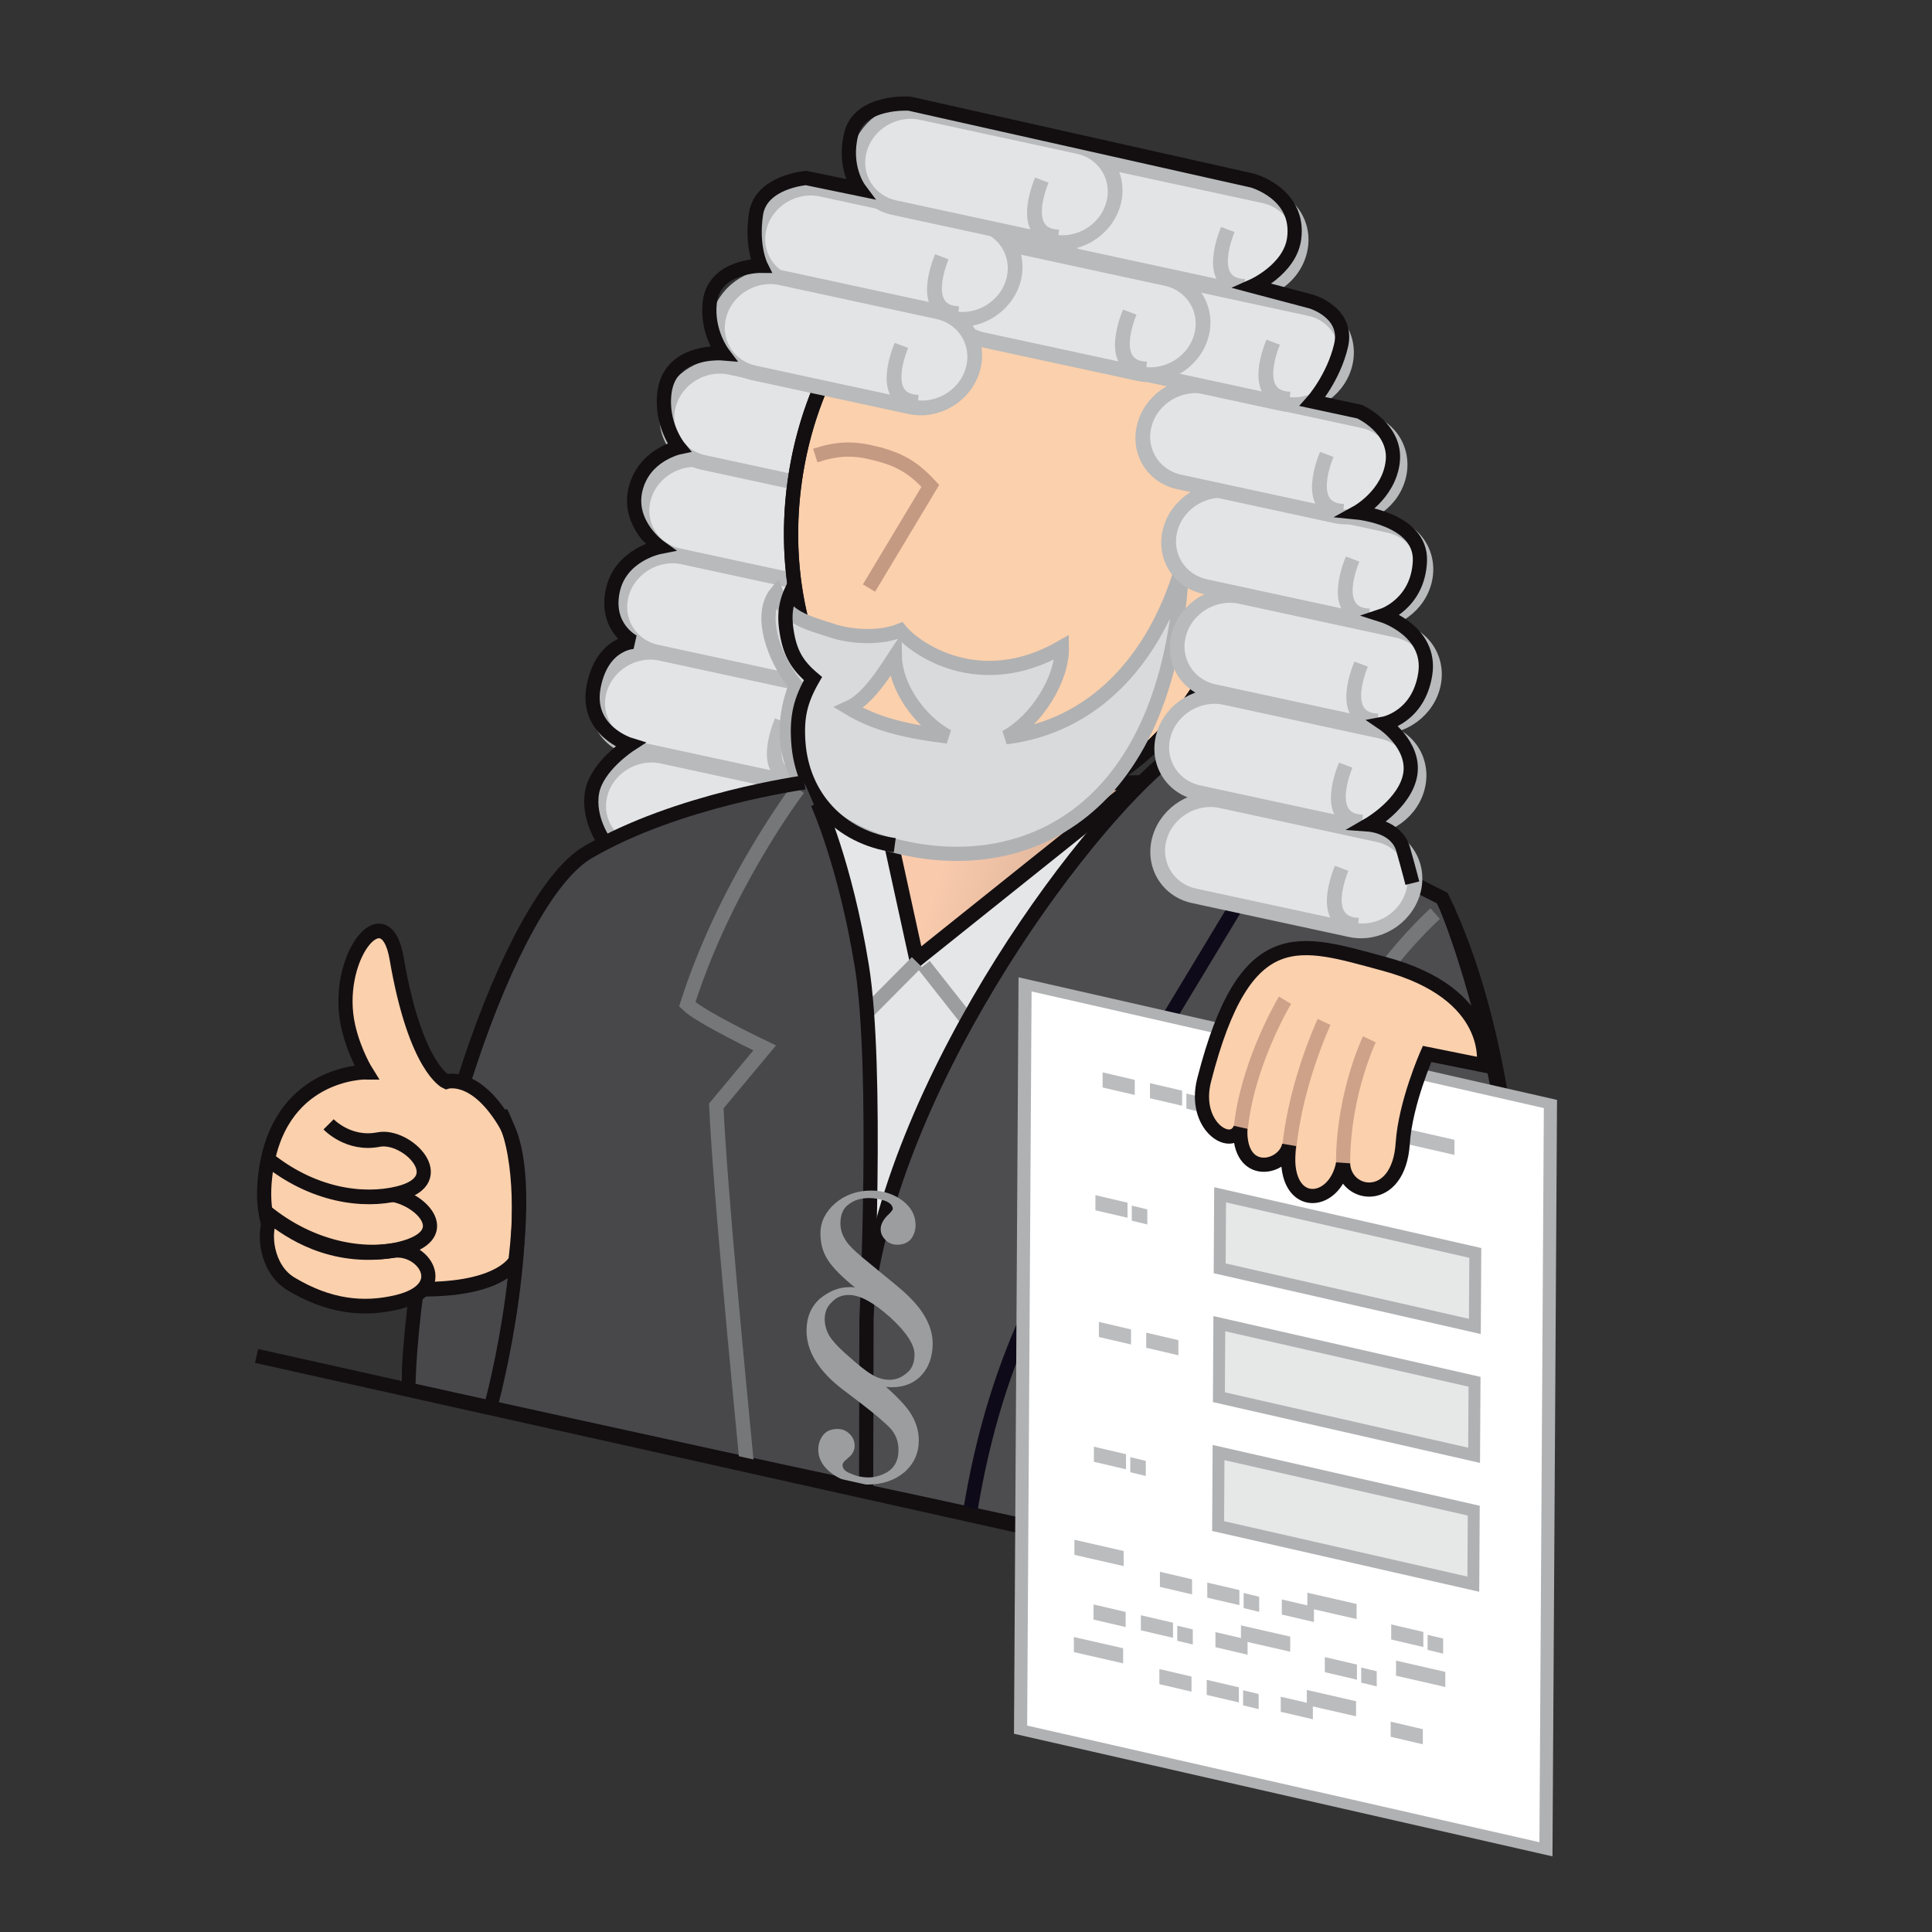 <?xml version="1.0" encoding="UTF-8" standalone="no"?>
<!DOCTYPE svg PUBLIC "-//W3C//DTD SVG 1.1//EN" "http://www.w3.org/Graphics/SVG/1.1/DTD/svg11.dtd">
<svg width="200px" height="200px" viewBox="0 0 355 355" version="1.1" xmlns="http://www.w3.org/2000/svg" xmlns:xlink="http://www.w3.org/1999/xlink" xml:space="preserve" xmlns:serif="http://www.serif.com/" style="fill-rule:evenodd;clip-rule:evenodd;stroke-miterlimit:3.864;">
    <rect x="0" y="0" width="355" height="355" fill="#333333" stroke="none"/>
    <g transform="matrix(1,0,0,1,-10951.7,-2098.69)">
        <g transform="matrix(1.36,0,0,1.36,-3941.59,-724.712)">
            <g transform="matrix(1,-0.081,0,1,8943.85,570.374)">
                <g transform="matrix(0.959,0.285,-0.285,0.959,506.122,-661.324)">
                    <path d="M2243.21,1877.23C2243.21,1873.62 2240.16,1870.69 2236.41,1870.69L2214.31,1870.69C2210.56,1870.69 2207.51,1873.62 2207.51,1877.23C2207.51,1880.84 2210.56,1883.77 2214.31,1883.77L2236.41,1883.77C2240.16,1883.77 2243.21,1880.84 2243.21,1877.23Z" style="fill:rgb(227,228,229);stroke:rgb(184,186,187);stroke-width:1.99px;"/>
                </g>
                <path d="M2112.71,1774.19C2112.71,1774.19 2109.36,1781.5 2114.93,1782.06" style="fill:none;stroke:rgb(184,186,187);stroke-width:2px;"/>
            </g>
            <g transform="matrix(1,-0.081,0,1,8943.98,584.276)">
                <g transform="matrix(0.959,0.285,-0.285,0.959,506.122,-661.324)">
                    <path d="M2243.21,1877.23C2243.21,1873.62 2240.16,1870.69 2236.41,1870.69L2214.31,1870.69C2210.56,1870.69 2207.51,1873.62 2207.51,1877.23C2207.51,1880.84 2210.56,1883.77 2214.31,1883.77L2236.41,1883.77C2240.16,1883.77 2243.21,1880.84 2243.21,1877.23Z" style="fill:rgb(227,228,229);stroke:rgb(184,186,187);stroke-width:1.99px;"/>
                </g>
                <path d="M2112.71,1774.19C2112.71,1774.19 2109.36,1781.5 2114.93,1782.06" style="fill:none;stroke:rgb(184,186,187);stroke-width:2px;"/>
            </g>
            <g transform="matrix(1,-0.081,0,1,8946.84,557.357)">
                <g transform="matrix(0.959,0.285,-0.285,0.959,506.122,-661.324)">
                    <path d="M2243.21,1877.23C2243.21,1873.62 2240.16,1870.69 2236.41,1870.69L2214.31,1870.69C2210.56,1870.69 2207.51,1873.62 2207.51,1877.23C2207.51,1880.84 2210.56,1883.77 2214.31,1883.77L2236.41,1883.77C2240.16,1883.77 2243.21,1880.84 2243.21,1877.23Z" style="fill:rgb(227,228,229);stroke:rgb(184,186,187);stroke-width:1.99px;"/>
                </g>
                <path d="M2112.71,1774.19C2112.71,1774.19 2109.36,1781.5 2114.93,1782.06" style="fill:none;stroke:rgb(184,186,187);stroke-width:2px;"/>
            </g>
            <g transform="matrix(1,-0.081,0,1,8949.83,544.339)">
                <g transform="matrix(0.959,0.285,-0.285,0.959,506.122,-661.324)">
                    <path d="M2243.21,1877.23C2243.21,1873.62 2240.16,1870.69 2236.41,1870.69L2214.31,1870.69C2210.56,1870.69 2207.51,1873.62 2207.51,1877.23C2207.51,1880.84 2210.56,1883.77 2214.31,1883.77L2236.41,1883.77C2240.16,1883.77 2243.21,1880.84 2243.21,1877.23Z" style="fill:rgb(227,228,229);stroke:rgb(184,186,187);stroke-width:1.99px;"/>
                </g>
                <path d="M2112.71,1774.19C2112.71,1774.19 2109.36,1781.5 2114.93,1782.06" style="fill:none;stroke:rgb(184,186,187);stroke-width:2px;"/>
            </g>
            <g transform="matrix(1,-0.081,0,1,8953.21,531.736)">
                <g transform="matrix(0.959,0.285,-0.285,0.959,506.122,-661.324)">
                    <path d="M2243.21,1877.23C2243.21,1873.62 2240.16,1870.69 2236.41,1870.69L2214.31,1870.69C2210.56,1870.69 2207.51,1873.62 2207.51,1877.23C2207.51,1880.84 2210.56,1883.77 2214.31,1883.77L2236.41,1883.77C2240.16,1883.77 2243.21,1880.84 2243.21,1877.23Z" style="fill:rgb(227,228,229);stroke:rgb(184,186,187);stroke-width:1.99px;"/>
                </g>
                <path d="M2112.71,1774.19C2112.71,1774.19 2109.36,1781.5 2114.93,1782.06" style="fill:none;stroke:rgb(184,186,187);stroke-width:2px;"/>
            </g>
            <g transform="matrix(1,0,0,1,9025.53,406.883)">
                <path d="M2077.63,1776.9L2036.44,1778.25L2034.69,1798.77L2041.13,1850.93L2077.63,1776.9Z" style="fill:rgb(229,230,231);"/>
            </g>
            <g transform="matrix(31.606,10.269,-10.269,31.606,11068.2,2186.72)">
                <path d="M-0.002,-0.146L0.365,0.481L0.998,-0.481L-0.002,-0.146Z" style="fill:url(#_Linear1);fill-rule:nonzero;stroke:rgb(19,15,17);stroke-width:0.06px;"/>
            </g>
            <g transform="matrix(3.009,0,0,3.009,11075.8,2210.6)">
                <path d="M0,-1.378L6.114,6.384L11.359,-7.762" style="fill:none;fill-rule:nonzero;stroke:rgb(156,157,159);stroke-width:0.64px;"/>
            </g>
            <g transform="matrix(3.009,0,0,3.009,11108,2433.72)">
                <path d="M0,-84.594C-4.453,-80.766 -13.112,-68.538 -13.405,-58.671C-14.04,-37.276 -13.308,-77.941 -13.625,-51.971C-7.655,-50.697 9.286,-46.997 15.34,-45.447C15.869,-47.836 17.848,-67.651 12.563,-78.55L4.78,-82.461L4.998,-83.547L0,-84.594Z" style="fill:rgb(77,77,79);fill-rule:nonzero;stroke:rgb(19,15,17);stroke-width:0.64px;"/>
            </g>
            <g transform="matrix(57.672,28.129,-28.129,57.672,11060.3,2131.3)">
                <path d="M0.039,0.15C0.146,0.478 0.439,0.677 0.693,0.595C0.948,0.512 1.068,0.179 0.961,-0.15C0.854,-0.478 0.561,-0.677 0.307,-0.594C0.29,-0.589 0.273,-0.582 0.257,-0.574C0.037,-0.467 -0.061,-0.156 0.039,0.15Z" style="fill:rgb(251,208,172);fill-rule:nonzero;stroke:rgb(26,23,27);stroke-width:0.03px;"/>
            </g>
            <g transform="matrix(0.419,-2.98,-2.98,-0.419,11097.7,2115.47)">
                <ellipse cx="-10.236" cy="1.438" rx="13.327" ry="10.337" style="fill:none;stroke:rgb(19,15,17);stroke-width:0.64px;"/>
            </g>
            <g transform="matrix(3.009,0,0,3.009,11061.1,2156.06)">
                <path d="M0,-6.143C1.02,-6.472 1.709,-6.493 2.748,-6.227C3.812,-5.955 4.422,-5.59 5.166,-4.78L2.412,-0.192" style="fill:none;fill-rule:nonzero;stroke:rgb(197,154,131);stroke-width:0.64px;"/>
            </g>
            <g transform="matrix(0.735,0,0,0.735,2898.43,532.785)">
                <path d="M11140.7,2235.18C11156.7,2233.21 11168,2221.18 11173.1,2203.88C11170.7,2250.34 11142.7,2261.88 11118.4,2254.6C11106,2250.88 11096.4,2240.27 11102.1,2225.62C11097.9,2220.53 11095.3,2212.6 11098.5,2208.66C11100.2,2213.22 11104.2,2214.09 11108.8,2215.6C11112.5,2216.8 11117.7,2217.02 11121.3,2215.55C11123.8,2218.68 11135.7,2227.42 11151,2218.62C11151.1,2224.5 11146.4,2232.04 11140.7,2235.18ZM11130,2235.04C11124.7,2232.13 11120.4,2225.8 11120.3,2220.33C11118.3,2223.37 11115.3,2228.21 11111.8,2229.77C11117,2232.91 11122.9,2234.16 11130,2235.04Z" style="fill:rgb(217,218,219);stroke:rgb(176,177,179);stroke-width:2.61px;"/>
            </g>
            <g transform="matrix(-2.963,0.527,0.527,2.963,11073.2,2188.92)">
                <path d="M2.828,-12.047C3.402,-11.359 3.613,-10.786 3.622,-9.89C3.632,-8.966 3.419,-8.368 2.828,-7.66C3.555,-6.792 3.846,-6.114 3.971,-4.989C4.244,-2.526 2.879,-0.416 0.521,0.347" style="fill:none;fill-rule:nonzero;stroke:rgb(19,15,17);stroke-width:0.64px;"/>
            </g>
            <g transform="matrix(-0.965,2.85,2.85,0.965,11092.5,2228.39)">
                <path d="M15.229,26.523C-3.662,24.002 -15.071,13.829 -15.071,13.829" style="fill:none;fill-rule:nonzero;stroke:rgb(19,15,17);stroke-width:0.64px;"/>
            </g>
            <g transform="matrix(1,0,0,1,9025.53,406.883)">
                <path d="M2049.3,1799.14L2039.09,1809.43" style="fill:none;stroke:rgb(156,157,159);stroke-width:1.92px;"/>
            </g>
            <g transform="matrix(1,0,0,1,9025.53,406.883)">
                <path d="M2042.64,1871.45L1979.29,1857.5C1979.29,1857.5 1986.98,1791.44 2009.6,1782.39C2023.48,1776.83 2034.04,1774.77 2034.04,1774.77C2034.04,1774.77 2041.55,1790.84 2042.3,1803.53C2043.05,1816.23 2042.64,1871.45 2042.64,1871.45Z" style="fill:rgb(72,72,74);"/>
            </g>
            <g transform="matrix(1,0,0,1,9025.53,406.883)">
                <path d="M2040.61,1870C2019.52,1865.51 1981.13,1857 1981.13,1857" style="fill:none;stroke:rgb(19,15,17);stroke-width:1.92px;"/>
            </g>
            <g transform="matrix(1,0,0,1,9025.53,406.883)">
                <path d="M2098.86,1835.93C2099.62,1809.86 2119.33,1792.59 2119.33,1792.59" style="fill:none;stroke:rgb(118,119,121);stroke-width:1.92px;"/>
            </g>
            <g transform="matrix(1,0,0,1,9025.53,406.883)">
                <path d="M2042.44,1870.93L2042.49,1847.34C2042.49,1847.34 2044.11,1813.45 2041.85,1799.62C2039.6,1785.81 2035.88,1777.66 2035.88,1777.66" style="fill:none;stroke:rgb(19,15,17);stroke-width:1.92px;"/>
            </g>
            <g transform="matrix(3.009,0,0,3.009,11058.8,2330.79)">
                <path d="M0,-49.252C0,-49.252 -3.262,-44.985 -4.985,-39.569C-4.411,-38.995 -1.508,-37.613 -1.508,-37.613L-3.681,-35.006C-3.499,-31.14 -2.678,-22.757 -2.31,-18.904" style="fill:none;fill-rule:nonzero;stroke:rgb(118,119,121);stroke-width:0.64px;"/>
            </g>
            <g transform="matrix(48.148,0,0,48.148,11056.5,2269.53)">
                <path d="M0.304,-0.147C0.321,-0.147 0.337,-0.153 0.351,-0.165C0.366,-0.176 0.374,-0.194 0.374,-0.218C0.374,-0.246 0.351,-0.281 0.305,-0.323C0.259,-0.364 0.221,-0.385 0.19,-0.385C0.171,-0.385 0.155,-0.379 0.142,-0.365C0.128,-0.352 0.122,-0.336 0.122,-0.317C0.122,-0.302 0.126,-0.287 0.134,-0.272C0.143,-0.257 0.161,-0.237 0.189,-0.213C0.217,-0.188 0.238,-0.171 0.254,-0.162C0.27,-0.152 0.286,-0.147 0.304,-0.147ZM0.191,-0.407C0.194,-0.407 0.196,-0.407 0.198,-0.407C0.201,-0.407 0.203,-0.406 0.207,-0.406C0.171,-0.435 0.145,-0.461 0.131,-0.483C0.117,-0.504 0.11,-0.529 0.11,-0.558C0.11,-0.59 0.124,-0.618 0.151,-0.642C0.179,-0.666 0.213,-0.678 0.252,-0.678C0.285,-0.678 0.314,-0.669 0.34,-0.65C0.365,-0.631 0.377,-0.608 0.377,-0.581C0.377,-0.567 0.373,-0.555 0.365,-0.543C0.356,-0.532 0.343,-0.526 0.325,-0.526C0.312,-0.526 0.3,-0.531 0.292,-0.54C0.283,-0.549 0.279,-0.559 0.279,-0.57C0.279,-0.582 0.285,-0.594 0.296,-0.606C0.308,-0.617 0.313,-0.624 0.313,-0.626C0.313,-0.636 0.306,-0.643 0.292,-0.649C0.277,-0.654 0.262,-0.657 0.247,-0.657C0.223,-0.657 0.204,-0.651 0.189,-0.639C0.173,-0.628 0.166,-0.609 0.166,-0.585C0.166,-0.565 0.174,-0.545 0.19,-0.526C0.2,-0.514 0.218,-0.498 0.244,-0.477L0.323,-0.412C0.35,-0.39 0.371,-0.369 0.386,-0.35C0.412,-0.316 0.425,-0.282 0.425,-0.25C0.425,-0.21 0.413,-0.179 0.39,-0.156C0.366,-0.133 0.334,-0.123 0.294,-0.127C0.326,-0.099 0.347,-0.076 0.359,-0.059C0.377,-0.033 0.386,-0.006 0.386,0.023C0.386,0.058 0.373,0.088 0.346,0.112C0.319,0.135 0.284,0.147 0.241,0.147C0.204,0.147 0.172,0.137 0.145,0.118C0.118,0.099 0.104,0.076 0.104,0.049C0.104,0.034 0.108,0.021 0.117,0.009C0.126,-0.003 0.139,-0.009 0.158,-0.009C0.172,-0.009 0.183,-0.004 0.192,0.005C0.201,0.014 0.206,0.025 0.206,0.038C0.206,0.046 0.204,0.052 0.201,0.057C0.199,0.062 0.195,0.066 0.189,0.071L0.179,0.08C0.177,0.082 0.175,0.084 0.174,0.086C0.173,0.088 0.172,0.09 0.172,0.092C0.172,0.103 0.18,0.111 0.197,0.117C0.213,0.124 0.229,0.127 0.244,0.127C0.26,0.127 0.276,0.123 0.29,0.116C0.316,0.104 0.329,0.081 0.329,0.05C0.329,0.027 0.322,0.007 0.307,-0.01C0.292,-0.026 0.264,-0.05 0.221,-0.083L0.167,-0.124C0.144,-0.142 0.124,-0.162 0.108,-0.183C0.083,-0.216 0.071,-0.25 0.071,-0.285C0.071,-0.323 0.084,-0.353 0.109,-0.375C0.135,-0.396 0.162,-0.407 0.191,-0.407Z" style="fill:rgb(156,157,159);fill-rule:nonzero;"/>
            </g>
            <g transform="matrix(1,0,0,1,9025.53,406.883)">
                <path d="M1980.58,1856.81C1981.3,1828.84 1994.25,1790.56 2004.8,1784.32C2016.83,1777.22 2034.11,1774.86 2034.11,1774.86" style="fill:none;stroke:rgb(19,15,17);stroke-width:1.92px;"/>
            </g>
            <g transform="matrix(3.009,0,0,3.009,11122.1,2339.87)">
                <path d="M-0.311,-48.749L-5.61,-39.969L-9.086,-38.012L-6.914,-35.405C-9.16,-31.609 -12.12,-27.532 -13.369,-19.479" style="fill:none;fill-rule:nonzero;stroke:rgb(14,10,25);stroke-width:0.64px;"/>
            </g>
            <g transform="matrix(1,-0.081,0,1,9020.06,576.349)">
                <g transform="matrix(0.959,0.285,-0.285,0.959,506.122,-661.324)">
                    <path d="M2243.21,1877.23C2243.21,1873.62 2240.16,1870.69 2236.41,1870.69L2214.31,1870.69C2210.56,1870.69 2207.51,1873.62 2207.51,1877.23C2207.51,1880.84 2210.56,1883.77 2214.31,1883.77L2236.41,1883.77C2240.16,1883.77 2243.21,1880.84 2243.21,1877.23Z" style="fill:rgb(227,228,229);stroke:rgb(184,186,187);stroke-width:1.99px;"/>
                </g>
                <path d="M2112.71,1774.19C2112.71,1774.19 2109.36,1781.5 2114.93,1782.06" style="fill:none;stroke:rgb(184,186,187);stroke-width:2px;"/>
            </g>
            <g transform="matrix(1,-0.081,0,1,9019.51,590.29)">
                <g transform="matrix(0.959,0.285,-0.285,0.959,506.122,-661.324)">
                    <path d="M2243.21,1877.23C2243.21,1873.62 2240.16,1870.69 2236.41,1870.69L2214.31,1870.69C2210.56,1870.69 2207.51,1873.62 2207.51,1877.23C2207.51,1880.84 2210.56,1883.77 2214.31,1883.77L2236.41,1883.77C2240.16,1883.77 2243.21,1880.84 2243.21,1877.23Z" style="fill:rgb(227,228,229);stroke:rgb(184,186,187);stroke-width:1.99px;"/>
                </g>
                <path d="M2112.71,1774.19C2112.71,1774.19 2109.36,1781.5 2114.93,1782.06" style="fill:none;stroke:rgb(184,186,187);stroke-width:2px;"/>
            </g>
            <g transform="matrix(1,-0.081,0,1,9022.14,562.697)">
                <g transform="matrix(0.959,0.285,-0.285,0.959,506.122,-661.324)">
                    <path d="M2243.21,1877.23C2243.21,1873.62 2240.16,1870.69 2236.41,1870.69L2214.31,1870.69C2210.56,1870.69 2207.51,1873.62 2207.51,1877.23C2207.51,1880.84 2210.56,1883.77 2214.31,1883.77L2236.41,1883.77C2240.16,1883.77 2243.21,1880.84 2243.21,1877.23Z" style="fill:rgb(227,228,229);stroke:rgb(184,186,187);stroke-width:1.99px;"/>
                </g>
                <path d="M2112.71,1774.19C2112.71,1774.19 2109.36,1781.5 2114.93,1782.06" style="fill:none;stroke:rgb(184,186,187);stroke-width:2px;"/>
            </g>
            <g transform="matrix(1,-0.081,0,1,9020.99,548.507)">
                <g transform="matrix(0.959,0.285,-0.285,0.959,506.122,-661.324)">
                    <path d="M2243.21,1877.23C2243.21,1873.62 2240.16,1870.69 2236.41,1870.69L2214.31,1870.69C2210.56,1870.69 2207.51,1873.62 2207.51,1877.23C2207.51,1880.84 2210.56,1883.77 2214.31,1883.77L2236.41,1883.77C2240.16,1883.77 2243.21,1880.84 2243.21,1877.23Z" style="fill:rgb(227,228,229);stroke:rgb(184,186,187);stroke-width:1.99px;"/>
                </g>
                <path d="M2112.71,1774.19C2112.71,1774.19 2109.36,1781.5 2114.93,1782.06" style="fill:none;stroke:rgb(184,186,187);stroke-width:2px;"/>
            </g>
            <g transform="matrix(1,-0.081,0,1,9017.5,534.369)">
                <g transform="matrix(0.959,0.285,-0.285,0.959,506.122,-661.324)">
                    <path d="M2243.21,1877.23C2243.21,1873.62 2240.16,1870.69 2236.41,1870.69L2214.31,1870.69C2210.56,1870.69 2207.51,1873.62 2207.51,1877.23C2207.51,1880.84 2210.56,1883.77 2214.31,1883.77L2236.41,1883.77C2240.16,1883.77 2243.21,1880.84 2243.21,1877.23Z" style="fill:rgb(227,228,229);stroke:rgb(184,186,187);stroke-width:1.99px;"/>
                </g>
                <path d="M2112.71,1774.19C2112.71,1774.19 2109.36,1781.5 2114.93,1782.06" style="fill:none;stroke:rgb(184,186,187);stroke-width:2px;"/>
            </g>
            <g transform="matrix(1,-0.081,0,1,9010.26,519.206)">
                <g transform="matrix(0.959,0.285,-0.285,0.959,506.122,-661.324)">
                    <path d="M2243.21,1877.23C2243.21,1873.62 2240.16,1870.69 2236.41,1870.69L2214.31,1870.69C2210.56,1870.69 2207.51,1873.62 2207.51,1877.23C2207.51,1880.84 2210.56,1883.77 2214.31,1883.77L2236.41,1883.77C2240.16,1883.77 2243.21,1880.84 2243.21,1877.23Z" style="fill:rgb(227,228,229);stroke:rgb(184,186,187);stroke-width:1.99px;"/>
                </g>
                <path d="M2112.71,1774.19C2112.71,1774.19 2109.36,1781.5 2114.93,1782.06" style="fill:none;stroke:rgb(184,186,187);stroke-width:2px;"/>
            </g>
            <g transform="matrix(1,-0.081,0,1,8990.88,515.146)">
                <g transform="matrix(0.959,0.285,-0.285,0.959,506.122,-661.324)">
                    <path d="M2243.21,1877.23C2243.21,1873.62 2240.16,1870.69 2236.41,1870.69L2214.31,1870.69C2210.56,1870.69 2207.51,1873.62 2207.51,1877.23C2207.51,1880.84 2210.56,1883.77 2214.31,1883.77L2236.41,1883.77C2240.16,1883.77 2243.21,1880.84 2243.21,1877.23Z" style="fill:rgb(227,228,229);stroke:rgb(184,186,187);stroke-width:1.99px;"/>
                </g>
                <path d="M2112.71,1774.19C2112.71,1774.19 2109.36,1781.5 2114.93,1782.06" style="fill:none;stroke:rgb(184,186,187);stroke-width:2px;"/>
            </g>
            <g transform="matrix(1,-0.081,0,1,8965.49,507.666)">
                <g transform="matrix(0.959,0.285,-0.285,0.959,506.122,-661.324)">
                    <path d="M2243.21,1877.23C2243.21,1873.62 2240.16,1870.69 2236.41,1870.69L2214.31,1870.69C2210.56,1870.69 2207.51,1873.62 2207.51,1877.23C2207.51,1880.84 2210.56,1883.77 2214.31,1883.77L2236.41,1883.77C2240.16,1883.77 2243.21,1880.84 2243.21,1877.23Z" style="fill:rgb(227,228,229);stroke:rgb(184,186,187);stroke-width:1.99px;"/>
                </g>
                <path d="M2112.71,1774.19C2112.71,1774.19 2109.36,1781.5 2114.93,1782.06" style="fill:none;stroke:rgb(184,186,187);stroke-width:2px;"/>
            </g>
            <g transform="matrix(1,-0.081,0,1,9004.13,503.981)">
                <g transform="matrix(0.959,0.285,-0.285,0.959,506.122,-661.324)">
                    <path d="M2243.21,1877.23C2243.21,1873.62 2240.16,1870.69 2236.41,1870.69L2214.31,1870.69C2210.56,1870.69 2207.51,1873.62 2207.51,1877.23C2207.51,1880.84 2210.56,1883.77 2214.31,1883.77L2236.41,1883.77C2240.16,1883.77 2243.21,1880.84 2243.21,1877.23Z" style="fill:rgb(227,228,229);stroke:rgb(184,186,187);stroke-width:1.99px;"/>
                </g>
                <path d="M2112.71,1774.19C2112.71,1774.19 2109.36,1781.5 2114.93,1782.06" style="fill:none;stroke:rgb(184,186,187);stroke-width:2px;"/>
            </g>
            <g transform="matrix(1,-0.081,0,1,8979,497.308)">
                <g transform="matrix(0.959,0.285,-0.285,0.959,506.122,-661.324)">
                    <path d="M2243.21,1877.23C2243.21,1873.62 2240.16,1870.69 2236.41,1870.69L2214.31,1870.69C2210.56,1870.69 2207.51,1873.62 2207.51,1877.23C2207.51,1880.84 2210.56,1883.77 2214.31,1883.77L2236.41,1883.77C2240.16,1883.77 2243.21,1880.84 2243.21,1877.23Z" style="fill:rgb(227,228,229);stroke:rgb(184,186,187);stroke-width:1.99px;"/>
                </g>
                <path d="M2112.71,1774.19C2112.71,1774.19 2109.36,1781.5 2114.93,1782.06" style="fill:none;stroke:rgb(184,186,187);stroke-width:2px;"/>
            </g>
            <g transform="matrix(1,-0.081,0,1,8960.03,519.637)">
                <g transform="matrix(0.959,0.285,-0.285,0.959,506.122,-661.324)">
                    <path d="M2243.21,1877.23C2243.21,1873.62 2240.16,1870.69 2236.41,1870.69L2214.31,1870.69C2210.56,1870.69 2207.51,1873.62 2207.51,1877.23C2207.51,1880.84 2210.56,1883.77 2214.31,1883.77L2236.41,1883.77C2240.16,1883.77 2243.21,1880.84 2243.21,1877.23Z" style="fill:rgb(227,228,229);stroke:rgb(184,186,187);stroke-width:1.99px;"/>
                </g>
                <path d="M2112.71,1774.19C2112.71,1774.19 2109.36,1781.5 2114.93,1782.06" style="fill:none;stroke:rgb(184,186,187);stroke-width:2px;"/>
            </g>
            <g transform="matrix(1,0,0,1,9025.53,406.883)">
                <path d="M2007.1,1782.93C2007.1,1782.93 2004.79,1779.76 2005.41,1776.21C2006.03,1772.67 2010.51,1769.77 2010.51,1769.77C2010.51,1769.77 2004.49,1767.92 2005.62,1761.94C2006.76,1755.96 2011,1755.87 2011,1755.87C2011,1755.87 2007.19,1753.97 2008.19,1749.03C2009.19,1744.09 2014.52,1743.05 2014.52,1743.05C2014.52,1743.05 2010.16,1739.95 2011.28,1735.27C2012.41,1730.58 2017.14,1729.59 2017.14,1729.59C2017.14,1729.59 2014.57,1726.44 2015.22,1722.01C2016.07,1716.3 2023.08,1716.89 2023.08,1716.89C2023.08,1716.89 2020.87,1713.97 2021.31,1710.04C2021.87,1705 2028.21,1705.06 2028.21,1705.06C2028.21,1705.06 2026.91,1702.46 2027.56,1698.07C2028.2,1693.68 2034.33,1693.2 2034.33,1693.2L2041.5,1694.68C2041.5,1694.68 2039.28,1691.71 2040.44,1687.2C2041.61,1682.69 2048.29,1683.15 2048.29,1683.15L2094.65,1693.55C2094.65,1693.55 2101.07,1695.32 2100.27,1701.37C2099.71,1705.57 2094.68,1707.8 2094.68,1707.8L2102.64,1709.91C2102.64,1709.91 2107.64,1711.4 2106.61,1715.82C2105.58,1720.23 2102.76,1723.4 2102.76,1723.4L2109.12,1724.77C2109.12,1724.77 2114.09,1727.01 2113.59,1731.51C2113.08,1736.01 2108.77,1738.38 2108.77,1738.38C2108.77,1738.38 2117.51,1739.23 2117.26,1744.98C2117,1750.73 2112.27,1752.3 2112.27,1752.3C2112.27,1752.3 2118.88,1754.4 2117.98,1760.23C2117.07,1766.06 2112.38,1766.93 2112.38,1766.93C2112.38,1766.93 2116.59,1769.79 2115.96,1773.75C2115.32,1777.7 2110.39,1780.55 2110.39,1780.55C2110.39,1780.55 2114.12,1780.82 2115,1783.9C2115.87,1786.98 2116.24,1788.47 2116.24,1788.47" style="fill:none;stroke:rgb(19,15,17);stroke-width:1.92px;"/>
            </g>
        </g>
        <g transform="matrix(3.667,-1.146,1.109,3.792,11036.7,2292.41)">
            <path d="M-1.119,0.991C-1.119,0.991 -2.353,-0.033 -1.741,-5.177C-1.371,-8.295 -4.695,-6.017 -4.879,-2.782C-4.949,-1.55 -4.658,-0.544 -4.658,-0.544C-4.658,-0.544 -8.788,-1.856 -10.737,2.76C-12.687,7.375 -8.094,8.986 -4.699,9.961C-1.305,10.933 -0.347,9.899 -0.347,9.899C-0.347,9.899 1.601,5.729 1.015,3.582C0.3,0.965 -1.119,0.991 -1.119,0.991Z" style="fill:rgb(251,208,172);fill-rule:nonzero;stroke:rgb(19,15,17);stroke-width:0.68px;"/>
        </g>
        <g transform="matrix(3.461,-1.698,1.643,3.579,11020.7,2322.51)">
            <path d="M-0.168,-4.893C-0.168,-4.893 0.269,-3.599 1.696,-3.227C3.03,-2.88 4.109,0 1.478,-0.561C-0.199,-0.916 -2.294,-2.221 -3.56,-4.824" style="fill:none;fill-rule:nonzero;stroke:rgb(19,15,17);stroke-width:0.68px;"/>
        </g>
        <g transform="matrix(-1.145,-3.78,-3.656,1.184,11015.7,2321.68)">
            <path d="M-2.279,-1.528C-2.505,-2.969 -4.814,-3.727 -4.628,-1.043C-4.506,0.666 -3.823,2.2 -2.279,3.609C-1.265,4.534 0.443,4.175 0.951,3.578C0.125,2.965 -1.807,1.499 -2.279,-1.528Z" style="fill:rgb(251,208,172);fill-rule:nonzero;stroke:rgb(19,15,17);stroke-width:0.68px;"/>
        </g>
        <g transform="matrix(3.461,-1.698,1.643,3.579,11025.8,2322.31)">
            <path d="M0,-1.152C1.191,-0.283 1.869,1.836 -0.763,1.278C-2.44,0.92 -4.618,-0.502 -5.883,-3.106" style="fill:none;fill-rule:nonzero;stroke:rgb(19,15,17);stroke-width:0.68px;"/>
        </g>
        <g transform="matrix(1,0,0,1,0.945,0)">
            <path d="M11042.8,2303.02C11050.3,2317.24 11042.8,2350.6 11040.8,2357.55" style="fill:none;stroke:rgb(19,15,17);stroke-width:2.5px;stroke-miterlimit:7;"/>
        </g>
        <g transform="matrix(1,0,0,1,-0.453,0.75)">
            <path d="M11159,2382.71L10999.3,2347.09" style="fill:none;stroke:rgb(19,15,17);stroke-width:2.61px;"/>
        </g>
        <g>
            <g transform="matrix(0.975,0.222,-0.005,0.83,145.694,13.694)">
                <rect x="11274.8" y="-285.704" width="99.011" height="164.995" style="fill:white;stroke:rgb(176,177,179);stroke-width:2.47px;stroke-miterlimit:7;"/>
            </g>
            <g transform="matrix(1,0,0,1,149.155,-29.52)">
                <g transform="matrix(0.092,0.021,-0,0.021,10220.3,2237.94)">
                    <rect x="8474.62" y="-227.149" width="98.39" height="132.03" style="fill:rgb(187,188,190);"/>
                </g>
                <g transform="matrix(0.092,0.021,-0,0.021,10220.2,2255.81)">
                    <rect x="8474.62" y="-227.149" width="98.39" height="132.03" style="fill:rgb(187,188,190);"/>
                </g>
                <g transform="matrix(0.092,0.021,-0,0.021,10279.4,2260.15)">
                    <rect x="8474.62" y="-227.149" width="98.39" height="132.03" style="fill:rgb(187,188,190);"/>
                </g>
                <g transform="matrix(0.092,0.021,-0,0.021,10263.1,2247.67)">
                    <rect x="8474.62" y="-227.149" width="98.39" height="132.03" style="fill:rgb(187,188,190);"/>
                </g>
                <g transform="matrix(0.092,0.021,-0,0.021,10263,2265.54)">
                    <rect x="8474.62" y="-227.149" width="98.39" height="132.03" style="fill:rgb(187,188,190);"/>
                </g>
                <g transform="matrix(0.092,0.021,-0,0.021,10250.9,2253.67)">
                    <rect x="8474.62" y="-227.149" width="98.39" height="132.03" style="fill:rgb(187,188,190);"/>
                </g>
                <g transform="matrix(0.06,0.014,-0,0.021,10507.2,2303.15)">
                    <rect x="8474.62" y="-227.149" width="98.39" height="132.03" style="fill:rgb(187,188,190);"/>
                </g>
                <g transform="matrix(0.06,0.014,-0,0.021,10507.1,2321.02)">
                    <rect x="8474.62" y="-227.149" width="98.39" height="132.03" style="fill:rgb(187,188,190);"/>
                </g>
                <g transform="matrix(0.06,0.014,-0,0.021,10495,2309.15)">
                    <rect x="8474.62" y="-227.149" width="98.39" height="132.03" style="fill:rgb(187,188,190);"/>
                </g>
                <g transform="matrix(0.06,0.014,-0,0.021,10529.6,2308.23)">
                    <rect x="8474.62" y="-227.149" width="98.39" height="132.03" style="fill:rgb(187,188,190);"/>
                </g>
                <g transform="matrix(0.06,0.014,-0,0.021,10529.4,2326.1)">
                    <rect x="8474.62" y="-227.149" width="98.39" height="132.03" style="fill:rgb(187,188,190);"/>
                </g>
                <g transform="matrix(0.06,0.014,-0,0.021,10517.4,2314.23)">
                    <rect x="8474.62" y="-227.149" width="98.39" height="132.03" style="fill:rgb(187,188,190);"/>
                </g>
                <g transform="matrix(0.06,0.014,-0,0.021,10515.9,2305.13)">
                    <rect x="8474.62" y="-227.149" width="98.39" height="132.03" style="fill:rgb(187,188,190);"/>
                </g>
                <g transform="matrix(0.06,0.014,-0,0.021,10515.8,2323)">
                    <rect x="8474.62" y="-227.149" width="98.39" height="132.03" style="fill:rgb(187,188,190);"/>
                </g>
                <g transform="matrix(0.06,0.014,-0,0.021,10503.7,2311.13)">
                    <rect x="8474.62" y="-227.149" width="98.39" height="132.03" style="fill:rgb(187,188,190);"/>
                </g>
                <g transform="matrix(0.06,0.014,-0,0.021,10549.7,2312.82)">
                    <rect x="8474.62" y="-227.149" width="98.39" height="132.03" style="fill:rgb(187,188,190);"/>
                </g>
                <g transform="matrix(0.06,0.014,-0,0.021,10549.6,2330.69)">
                    <rect x="8474.62" y="-227.149" width="98.39" height="132.03" style="fill:rgb(187,188,190);"/>
                </g>
                <g transform="matrix(0.06,0.014,-0,0.021,10537.5,2318.82)">
                    <rect x="8474.62" y="-227.149" width="98.39" height="132.03" style="fill:rgb(187,188,190);"/>
                </g>
                <g transform="matrix(0.029,0.007,-0,0.021,10785.3,2366.37)">
                    <rect x="8474.62" y="-227.149" width="98.39" height="132.03" style="fill:rgb(187,188,190);"/>
                </g>
                <g transform="matrix(0.029,0.007,-0,0.021,10785.2,2384.24)">
                    <rect x="8474.62" y="-227.149" width="98.39" height="132.03" style="fill:rgb(187,188,190);"/>
                </g>
                <g transform="matrix(0.029,0.007,-0,0.021,10773.1,2372.37)">
                    <rect x="8474.62" y="-227.149" width="98.39" height="132.03" style="fill:rgb(187,188,190);"/>
                </g>
                <g transform="matrix(0.029,0.007,-0,0.021,10819.1,2374.05)">
                    <rect x="8474.62" y="-227.149" width="98.39" height="132.03" style="fill:rgb(187,188,190);"/>
                </g>
                <g transform="matrix(0.029,0.007,-0,0.021,10806.9,2380.06)">
                    <rect x="8474.62" y="-227.149" width="98.39" height="132.03" style="fill:rgb(187,188,190);"/>
                </g>
            </g>
            <g transform="matrix(1,0,0,1,107.128,-177.277)">
                <g transform="matrix(0.092,0.021,-0,0.021,10323.1,2310.14)">
                    <rect x="8474.62" y="-227.149" width="98.39" height="132.03" style="fill:rgb(187,188,190);"/>
                </g>
                <g transform="matrix(0.092,0.021,-0,0.021,10294.6,2303.66)">
                    <rect x="8474.62" y="-227.149" width="98.39" height="132.03" style="fill:rgb(187,188,190);"/>
                </g>
                <g transform="matrix(0.06,0.014,-0,0.021,10538.7,2359.14)">
                    <rect x="8474.62" y="-227.149" width="98.39" height="132.03" style="fill:rgb(187,188,190);"/>
                </g>
                <g transform="matrix(0.06,0.014,-0,0.021,10561,2364.22)">
                    <rect x="8474.62" y="-227.149" width="98.39" height="132.03" style="fill:rgb(187,188,190);"/>
                </g>
                <g transform="matrix(0.06,0.014,-0,0.021,10547.4,2361.12)">
                    <rect x="8474.62" y="-227.149" width="98.39" height="132.03" style="fill:rgb(187,188,190);"/>
                </g>
                <g transform="matrix(0.06,0.014,-0,0.021,10581.2,2368.8)">
                    <rect x="8474.62" y="-227.149" width="98.39" height="132.03" style="fill:rgb(187,188,190);"/>
                </g>
                <g transform="matrix(0.029,0.007,-0,0.021,10816.8,2422.35)">
                    <rect x="8474.62" y="-227.149" width="98.39" height="132.03" style="fill:rgb(187,188,190);"/>
                </g>
                <g transform="matrix(0.029,0.007,-0,0.021,10850.6,2430.04)">
                    <rect x="8474.62" y="-227.149" width="98.39" height="132.03" style="fill:rgb(187,188,190);"/>
                </g>
            </g>
            <g transform="matrix(1,0,0,1,12.041,-105.469)">
                <g transform="matrix(0.06,0.014,-0,0.021,10633.1,2333.18)">
                    <rect x="8474.62" y="-227.149" width="98.39" height="132.03" style="fill:rgb(187,188,190);"/>
                </g>
                <g transform="matrix(0.06,0.014,-0,0.021,10641.8,2335.16)">
                    <rect x="8474.62" y="-227.149" width="98.39" height="132.03" style="fill:rgb(187,188,190);"/>
                </g>
            </g>
            <g transform="matrix(1,0,0,1,2.7,-130.733)">
                <g transform="matrix(0.06,0.014,-0,0.021,10641.8,2335.16)">
                    <rect x="8474.62" y="-227.149" width="98.39" height="132.03" style="fill:rgb(187,188,190);"/>
                </g>
                <g transform="matrix(0.029,0.007,-0,0.021,10911.2,2396.4)">
                    <rect x="8474.62" y="-227.149" width="98.39" height="132.03" style="fill:rgb(187,188,190);"/>
                </g>
            </g>
            <g transform="matrix(1,0,0,1,2.422,-84.516)">
                <g transform="matrix(0.06,0.014,-0,0.021,10641.8,2335.16)">
                    <rect x="8474.62" y="-227.149" width="98.39" height="132.03" style="fill:rgb(187,188,190);"/>
                </g>
                <g transform="matrix(0.029,0.007,-0,0.021,10911.2,2396.4)">
                    <rect x="8474.62" y="-227.149" width="98.39" height="132.03" style="fill:rgb(187,188,190);"/>
                </g>
            </g>
            <g transform="matrix(0.975,0.222,-0.006,1.024,145.052,36.678)">
                <rect x="11312.3" y="-224.39" width="48.095" height="13.193" style="fill:rgb(230,231,231);stroke:rgb(176,177,179);stroke-width:2.24px;stroke-miterlimit:7;"/>
            </g>
            <g transform="matrix(0.975,0.222,-0.006,1.024,144.91,60.357)">
                <rect x="11312.3" y="-224.39" width="48.095" height="13.193" style="fill:rgb(230,231,231);stroke:rgb(176,177,179);stroke-width:2.24px;stroke-miterlimit:7;"/>
            </g>
            <g transform="matrix(0.975,0.222,-0.006,1.024,144.767,84.036)">
                <rect x="11312.3" y="-224.39" width="48.095" height="13.193" style="fill:rgb(230,231,231);stroke:rgb(176,177,179);stroke-width:2.24px;stroke-miterlimit:7;"/>
            </g>
        </g>
        <g transform="matrix(3.775,0,0,3.775,-9200.81,-2284.09)">
            <g>
                <clipPath id="_clip2">
                    <path d="M5397.02,1213.58C5396.46,1215.79 5398.34,1217 5398.78,1215.93C5398.7,1218.39 5400.93,1217.9 5401.16,1216.74C5400.73,1219.93 5403.36,1219.83 5403.79,1217.65C5403.87,1219.29 5406.49,1219.67 5406.69,1216.66C5406.82,1214.68 5407.88,1212.3 5407.88,1212.3L5410.63,1212.86C5410.63,1212.86 5411.25,1209.38 5405.77,1207.91C5404.35,1207.53 5403.1,1207.15 5401.99,1207.15C5399.92,1207.15 5398.33,1208.48 5397.02,1213.58Z" clip-rule="nonzero"/>
                </clipPath>
                <g clip-path="url(#_clip2)">
                    <g transform="matrix(8.844,7.688,7.688,-8.844,5399.15,1208.52)">
                        <rect x="-0.056" y="-0.661" width="1.153" height="1.283" style="fill:rgb(251,208,172);"/>
                    </g>
                    <g transform="matrix(-0.181,0.983,0.983,0.181,5407.54,1216.34)">
                        <path d="M-4.226,-3.295C-4.226,-3.295 -0.911,-4.192 2.703,-3.295" style="fill:none;fill-rule:nonzero;stroke:rgb(206,161,137);stroke-width:0.69px;"/>
                    </g>
                    <g transform="matrix(-0.248,0.969,0.969,0.248,5405.08,1215.85)">
                        <path d="M-4.395,-3.412C-4.395,-3.412 -0.732,-4.113 2.649,-3.412" style="fill:none;fill-rule:nonzero;stroke:rgb(206,161,137);stroke-width:0.69px;"/>
                    </g>
                    <g transform="matrix(-0.307,0.952,0.952,0.307,5402.77,1215.19)">
                        <path d="M-4.681,-3.409C-4.681,-3.409 -0.849,-4.316 2.482,-3.409" style="fill:none;fill-rule:nonzero;stroke:rgb(206,161,137);stroke-width:0.69px;"/>
                    </g>
                </g>
            </g>
            <g transform="matrix(1,0,0,1,5410.63,1212.81)">
                <path d="M0,0.047L-2.754,-0.508C-2.754,-0.508 -3.81,1.873 -3.939,3.848C-4.138,6.858 -6.76,6.479 -6.844,4.834C-7.268,7.014 -9.9,7.121 -9.469,3.93C-9.705,5.088 -11.93,5.58 -11.845,3.123C-12.288,4.184 -14.173,2.981 -13.606,0.766C-11.604,-7.074 -8.929,-5.99 -4.856,-4.898C0.619,-3.428 0,0.047 0,0.047Z" style="fill:none;fill-rule:nonzero;stroke:rgb(19,15,17);stroke-width:0.69px;"/>
            </g>
        </g>
    </g>
    <defs>
        <linearGradient id="_Linear1" x1="0" y1="0" x2="1" y2="0" gradientUnits="userSpaceOnUse" gradientTransform="matrix(1,0,0,-1,0,0)"><stop offset="0" style="stop-color:rgb(249,202,172);stop-opacity:1"/><stop offset="0.35" style="stop-color:rgb(249,202,172);stop-opacity:1"/><stop offset="1" style="stop-color:rgb(212,173,148);stop-opacity:1"/></linearGradient>
    </defs>
</svg>
